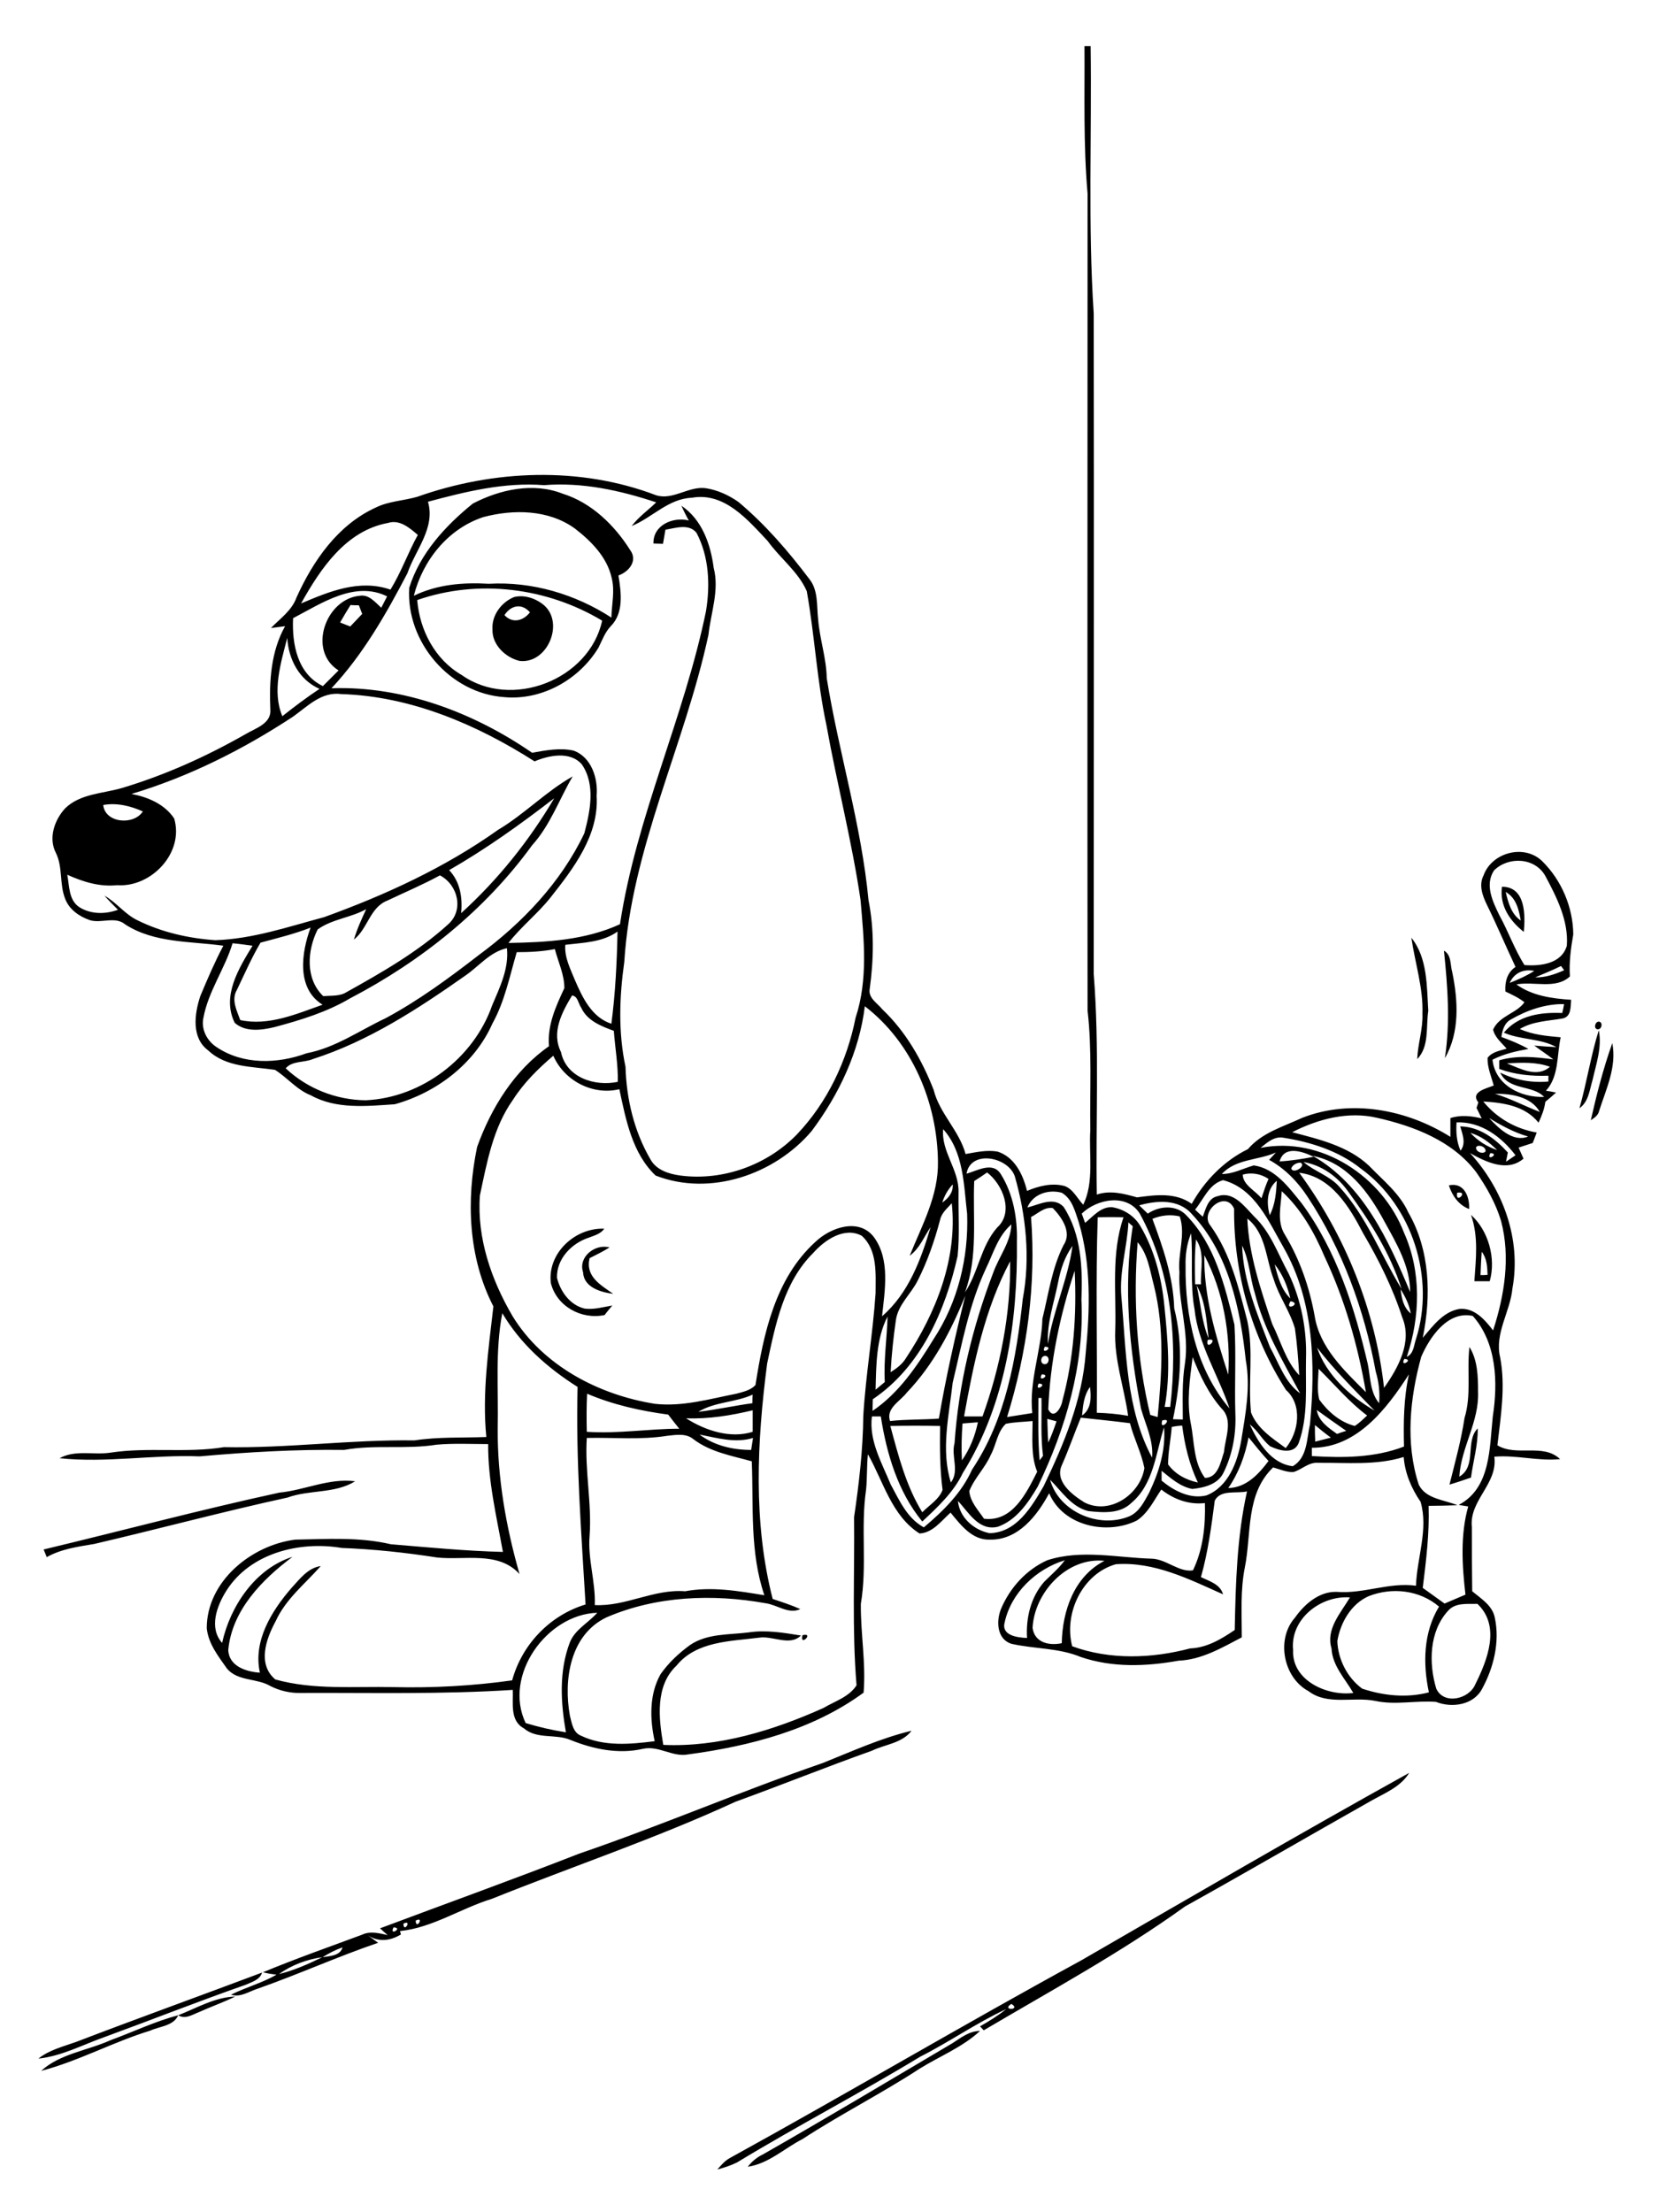 <?xml version="1.0" encoding="utf-8"?>
<!-- Generator: Adobe Illustrator 21.0.2, SVG Export Plug-In . SVG Version: 6.00 Build 0)  -->
<svg version="1.2" baseProfile="tiny" id="Layer_1" xmlns="http://www.w3.org/2000/svg" xmlns:xlink="http://www.w3.org/1999/xlink"
	 x="0px" y="0px" viewBox="0 0 540 720" overflow="scroll" xml:space="preserve">
<path d="M310,665c2.8-1.8,5.5-4,9-4c-5.7,5.3-13.1,8.2-19.7,12.3c-12.4,8.1-25.7,14.8-38.1,22.9c-5.9,3-11,8-17.8,9
	c1.3-1.7,3-3.1,4.9-4C269,689.4,289.5,677.1,310,665 M36,664c7.4-2.7,14.4-6.1,22-8.1c-1.5,3.5-6.1,3.6-9.1,5
	c-12.1,3.7-23.3,9.9-35.5,13.1C19.5,668.4,28.5,667.4,36,664 M58,655.9c6.1-2.4,12-5.9,18.6-6.1c-3.9,1.9-7.9,3.3-11.9,5.1
	C62.6,655.7,60.3,657.3,58,655.9 M24.7,664.6c20.1-7.7,40.4-15,60.6-22.6c-0.7,2.4-3.4,3.1-5.4,4c-15.4,5.4-30.6,11.4-45.9,17
	c-7.1,2.5-13.9,6.2-21.5,7C16,667.2,20.5,666.1,24.7,664.6 M329.2,652.2C325.7,654.4,332.6,654.3,329.2,652.2 M331.3,651.3
	C331.8,651.8,331.8,651.8,331.3,651.3 M333.3,650.3C333.8,650.8,333.8,650.8,333.3,650.3 M336.3,648.3
	C336.8,648.8,336.8,648.8,336.3,648.3 M338.3,647.3C338.8,647.8,338.8,647.8,338.3,647.3 M340.3,646.3
	C340.8,646.8,340.8,646.8,340.3,646.3 M343.3,644.3C343.8,644.8,343.8,644.8,343.3,644.3 M352,638c35.5-20.5,70.8-41.1,106.7-61
	c-2.8,4.6-8,6.6-12.4,9.1c-20.2,11.4-40.3,23.1-60.6,34.4c-20.8,15-43.5,27.3-65.5,40.3c-0.3-0.3-0.9-1-1.2-1.3
	c3-1.7,5.9-3.5,8.5-5.6c-9.7,4.5-18.5,10.7-28,15.5c-19.6,11.9-40,22.5-59.6,34.4c-2,1-4.2,1.7-6.4,2.3c1.2-1.4,2.4-2.8,4-3.7
	C275.8,681.3,313.5,659,352,638 M90.8,642.5c4.9-1.2,9.6-3.3,14.1-5.5C99.9,637.7,95,639.5,90.8,642.5 M105,637
	c2.4-0.4,5.7-0.4,6.5-3.2C109.2,634.6,107.1,635.7,105,637 M112.3,633.3C112.8,633.8,112.8,633.8,112.3,633.3 M128.1,627.3
	C126.5,630.3,131.4,627.4,128.1,627.3 M131.3,626.1C131.4,629.4,134.3,624.5,131.3,626.1 M135.3,625.1
	C135.4,628.4,138.3,623.5,135.3,625.1 M142.3,622.3C142.8,622.8,142.8,622.8,142.3,622.3 M147.3,621.3
	C147.8,621.8,147.8,621.8,147.3,621.3 M157.3,616.3C157.8,616.8,157.8,616.8,157.3,616.3 M267.8,573.8c9.5-3.8,18.9-8.1,28.9-10.5
	c-3.1,4.1-8.6,4.4-12.9,6.5c-14.9,5.3-29.5,11.2-44.4,16.6c-25.8,11.9-52.9,21-79.3,31.6c-10.1,3.1-19.3,9.4-29.9,10.5
	c0.1,0.3,0.2,0.8,0.3,1.1c-3.5,2.1-7.3,2.6-10.9,0.2c1.2,0.8,2.3,1.7,3.5,2.5c-13.2,4.5-26,10.3-39.1,14.9c-2.9,0.9-5.7,3-8.8,2
	c4.8-2.4,10.1-3.8,14.8-6.5c-1.5-0.2-3-0.4-4.4-0.8c10.6-4.4,21.4-8.2,32.2-12.2c2.7-1.3,5.6-0.5,8.4,0.1c-0.9-0.7-1.7-1.5-2.5-2.2
	c21.6-8.1,43.3-15.9,64.8-24.3C215.1,594.2,241.1,583,267.8,573.8 M261.2,532.2C265.2,531.2,260.2,536.2,261.2,532.2 M90.9,485.8
	c8.3-0.8,16.2-4.8,24.7-3.7c-6.6,4.1-14.9,2.7-22,5.3c-21.1,4.6-41.9,10.2-62.9,15.1c-5.3,0.9-10.7,1.6-15.5,4.3
	c-0.3-0.9-0.7-1.7-1-2.5C39.7,498.2,65.1,491.4,90.9,485.8 M478.3,463.3C478.8,463.8,478.8,463.8,478.3,463.3 M478.3,438.4
	c2.7,4.3,2.8,9.7,2.8,14.6c0.4,9.7-5.5,18-6.1,27.6c5.8-3.4,1.8-11.6,6-15.7c0.1,5.4-1.5,10.7-2.2,16c-2.3,0.8-4.7,1.6-7,2.3
	c1.8-7.2,3.8-14.4,4.9-21.7C479,454,477.4,446.1,478.3,438.4 M189.8,414.1c-1.7-5,3.9-9.4,8.6-8.1c-2.1,1.3-4.3,2.4-6.5,3.5
	c-1.4,6,3.6,8.7,7.7,11.6C195.6,420.6,190,419,189.8,414.1 M179.3,417.6c-1.2-9.7,7.9-18.1,17.4-17.7c-1.2,1.7-3.2,2.2-5,2.9
	c-5.6,1.8-10.6,6.9-10.4,13.1c1.1,4.5,4.3,8.9,9,10c3,0.4,6-0.5,9-1c-0.8,1-1.7,2-2.5,3.1C189.3,429.6,181.2,425.2,179.3,417.6
	 M482.3,407.4c-0.2,2.5-0.3,5.1-0.4,7.6c0.6,0,1.7,0,2.3-0.1C484.1,412.3,484,409.6,482.3,407.4 M482.3,406.3
	C482.8,406.8,482.8,406.8,482.3,406.3 M478.8,395.4c5.7,5.1,8.2,14.2,6.1,21.6c-1.7,0-3.3,0-5,0
	C480.4,409.7,481.3,402.5,478.8,395.4 M474.3,388.2C473.6,392.2,478.3,387.5,474.3,388.2 M471.6,385.8c4.9-1.1,6.8,3.6,6.6,7.7
	C474.8,392.2,472.7,389.2,471.6,385.8 M517.8,364.6c1.9-8.4,4.1-17,7-25.1c1.5,7.7-2,14.9-4.3,22.1C520.2,363,519,363.8,517.8,364.6
	 M524.3,338.3C524.8,338.8,524.8,338.8,524.3,338.3 M520.4,335.3c1.1,5.4-0.8,10.8-2,16.1c-1,3.3-1.3,7.2-4.3,9.3
	C516.5,352.3,517.8,343.6,520.4,335.3 M520.3,332.5c1.5,0,1.2,2.4-0.1,2.5C518.7,335.1,519,332.7,520.3,332.5 M470,309.4
	c2.5,1.4,2,4.6,2.7,7c1.9,9.2,2.5,19.6-2.4,28C472.1,332.7,471.2,321,470,309.4 M459.4,305.2c5.3,6.6,5,15.8,5.5,23.8
	c-0.8,5.2,0.4,11.6-3.6,15.7c0.2-5,1.9-9.8,1.7-14.8C463.3,321.6,460.6,313.5,459.4,305.2 M490.1,290.3c0.8,3.4,1.8,7.2,4.9,9.3
	C494.4,296.1,493.5,292.2,490.1,290.3 M488.9,288.6c7.7,0,7.6,9.2,7.1,14.7C491.5,299.8,488,294.7,488.9,288.6 M164.2,200.2
	c2.6,2.8,6.1,1.9,8.3-0.9C169.8,196.2,166.3,197,164.2,200.2 M167.4,194.3c3.4-0.8,7.1,0.5,9.7,2.7c6.7,5.9,1,19.2-8,18.1
	c-4.6-1.1-9-5.3-8.8-10.3C160,200.2,163.3,195.9,167.4,194.3 M135.8,195.3c0.8,9.8,5.8,19.4,14.5,24.4c16.1,11.4,41.5,1.6,45.7-17.7
	C178,191.2,155.6,188.4,135.8,195.3 M157.3,168.3c-11.5,3.8-19.7,14.1-22.6,25.6c7.6-3.7,16-4.4,24.4-3.9c14.1-0.8,28.2,3.4,39.9,11
	c0.1-4.3,1.2-8.6,0.1-12.9c-1.5-6.8-6.7-12-12-16.1C178.5,165.8,167.1,165.7,157.3,168.3 M153.9,163.9c8.8-4.6,19.7-7,29.3-3.2
	c9.3,2.9,16.8,10.2,21.9,18.3c2.6,3.5-0.4,7.1-3.8,8.3c0.9,5.5,1.8,12.2-2.5,16.5c-1.9,2-2.8,4.6-4,7c-6.3,10.4-18.4,17.2-30.6,16.1
	c-17.8-1.2-32.1-18-31-35.6C136.7,180.1,145,171.1,153.9,163.9 M171.1,560.8c4.3,1.3,8.6,2.3,13.1,3c-1.7-9.7-2.3-19.9,1.3-29.3
	c1.7-4.2,6-6.3,8.9-9.6C178,525.4,163.7,545.3,171.1,560.8 M471.3,524.3c-6.1,6.7-6.3,17-3.8,25.3c2.5,5.4,10.7,3.4,12.7-1.4
	c4-8,8.3-19,0.7-26.2C477.6,522.1,473.7,521.5,471.3,524.3 M420.9,537c-0.5,9.9,11,15.1,19.6,14c-2.7-4.7-6.8-8.8-7.1-14.5
	c-1.9-6.3,3-11.5,6-16.6C429.8,519.2,419.9,527,420.9,537 M445.5,519.5c-5.7,2.5-9.2,8.6-10.2,14.6c0.2,6,3.3,12,8.1,15.5
	c6.9,2.3,14.5,3.1,21.7,1.2c-2-9.4-1.8-19.5,3.3-27.9C462.1,517.5,453.1,516.5,445.5,519.5 M336.1,529.8c0.6,4.8,5.4,5.9,9.5,5
	c0.2-10.5,4-21.7,13.9-26.8C347.3,506.7,336.7,518.3,336.1,529.8 M327,528.1c-1.1,4.2,4.2,4.9,7.3,5c-0.4-6.5,1.2-13.3,5.6-18.3
	c2.3-2.3,4.8-4.4,6.7-7C337.2,510.7,329.1,518.4,327,528.1 M395.4,488.4c-1.1,8.4-2.2,16.8-4.5,24.9c2.7,1.3,6.3,2.3,7.2,5.6
	c-11-4.9-22.4-10.7-34.9-9.8c-10.9,3.1-17,16-14.2,26.7c12.3,4.5,25.9,4,38.4,0.7c5.4-0.2,10.1-3,14.5-6c0.3-15,0.7-30.3,4-45.1
	C402.5,486.2,397.3,484.7,395.4,488.4 M406.4,467.8c-1.1,5.9-3.2,11.6-6.6,16.5c5.8-0.1,9.9-4.5,13.1-8.8
	C410.6,473,408.5,470.4,406.4,467.8 M227.7,466.9c4.8,3.6,10.8,5,16.8,5c0.2-1.3,0.4-2.6,0.6-3.9C239.3,469.8,233.5,468,227.7,466.9
	 M191,468c-0.7,10.7,1.7,21.3,0.9,32c-0.6,7.5,2,14.9,1.7,22.4c10.1,0.5,19.2-5.3,29.4-4.5c8.6-1.6,17.3-0.1,25.8,1.3
	c-4.8-14.1-3.5-29-4.1-43.6c-6.5-1.8-13.5-3-19-7.2c-2.4-2-5.7-1.4-8.5-1.1C208.5,468.7,199.7,467.8,191,468 M368.2,489.2
	c-3.7,3.6-9.3,3.1-14,2.6c-5.5-1.4-8.6-6.4-12.4-10.2c2.9,10.5,16,16,25.8,11.9c3.2-1.4,4.8-4.7,6.4-7.6c3.2-6.6,5.5-14,4.9-21.4
	C376.2,473,375.5,483.1,368.2,489.2 M428,463.8c0,1.8,0,3.6,0.1,5.4c1.7-0.4,3.4-0.9,5.1-1.3C431.4,466.6,429.7,465.2,428,463.8
	 M381.4,464.4c-0.3,4.1-1.2,8.1-1.2,12.2c2.3,3.2,5.9,5.1,9.7,5.9c-2.8-5.9-4.3-12.2-5.1-18.5C383.7,464,382.6,464.2,381.4,464.4
	 M289.8,464.1c2.6,9.6,5.1,19.5,10.4,28.1c2.2-2.3,5.5-4.2,6.6-7.3c-0.9-6.9-0.9-13.9-0.8-20.8C300.6,464,295.2,464,289.8,464.1
	 M313.3,463.3c-0.3,4-0.4,8-0.2,12c2.6-3.7,4.3-8,5.2-12.4C316.6,463,314.9,463.2,313.3,463.3 M378.3,462.3
	C377.2,466.3,382.3,461.2,378.3,462.3 M340.9,461.8c0.1,2.6,0.1,5.1,0.3,7.7c1.1-2.3,1.9-4.6,2.7-6.9
	C343.2,462.4,341.7,462,340.9,461.8 M327.4,463.4c-2.8,2.6-3.1,6.8-4.9,10.1c-1.8,4.2-5.3,7.5-7,11.8c0.3,3.5,2.9,6.2,4.8,9
	c9.3,1.1,13.8-8.4,17.3-15.3c-2.1-5.2-1.5-11-1.5-16.5C333.2,462.8,330.2,462.8,327.4,463.4 M351.8,461.4
	c-2.1,5.1-3.9,10.3-6.1,15.3c-2.6,5.4,3.3,9.8,7.3,12.3c8.3,4.2,18.2-2.7,19.5-11.2c-1-5-3.4-9.6-4.7-14.6
	C362.5,462.5,357.1,462,351.8,461.4 M428.6,458.9c0.6,3.7,3.8,5.8,6.6,7.8c1-0.4,2-0.7,3-1C435,463.5,431.8,461.2,428.6,458.9
	 M379.3,459.3C379.8,459.8,379.8,459.8,379.3,459.3 M223.3,461.6c6.3,4,14.4,6.7,21.7,4.4c0-2.3,0-4.7,0-7
	C237.9,460.7,230.6,461.9,223.3,461.6 M226.3,459.3C226.8,459.8,226.8,459.8,226.3,459.3 M338,455c0,6.8-0.2,13.5,0.4,20.3
	c0.3-0.4,0.8-1.1,1.1-1.5c-0.8-6.2-0.4-12.5-0.5-18.8L338,455 M227.3,459.5c5.9-0.7,11.7-2,17.6-2.8c0-0.7,0-2.1,0.1-2.8
	C239.3,456.5,232.7,456.2,227.3,459.5 M191.1,453.6c-0.2,4.1-0.2,8.3-0.1,12.4c10.1,0.7,20.1-1,30.1-1c-1.2-1.5-2.4-3-3.6-4.6
	C208.5,459.2,199.5,457.2,191.1,453.6 M338.3,453.3C338.8,453.8,338.8,453.8,338.3,453.3 M352.2,460.7c3.1-2.1,3-6,2.6-9.3
	C352.8,454.1,352.5,457.5,352.2,460.7 M399.3,451.3C399.8,451.8,399.8,451.8,399.3,451.3 M354.3,450.3
	C354.8,450.8,354.8,450.8,354.3,450.3 M338.1,450.3C336.5,453.3,341.4,450.4,338.1,450.3 M427,471.2c0,0.7,0,2,0,2.7
	c10.1,0.6,20.4,0.6,30-3.1c-0.2-7.9-0.1-15.8,1.6-23.5C451.4,458.5,441.6,471.3,427,471.2 M339.1,447.3
	C337.5,450.3,342.4,447.4,339.1,447.3 M459.3,446.3C459.8,446.8,459.8,446.8,459.3,446.3 M429.2,445.5c-0.1,3.3-0.6,6.8,0.2,10
	c2.8,3.9,6.8,7.4,11.6,8.6c1.5-1,2.7-2.2,4-3.4C439.1,456.3,434.4,450.6,429.2,445.5 M339.3,445.3
	C339.8,445.8,339.8,445.8,339.3,445.3 M457.1,442.3C455.5,445.3,460.4,442.4,457.1,442.3 M395.3,442.3
	C395.8,442.8,395.8,442.8,395.3,442.3 M388.2,441.7c-0.9,7.1-2,14.4-0.6,21.6c1.2,5.9,0.8,12.6,4.6,17.7c4.3,0,5.1-5.2,6.2-8.4
	c0.4-4.7,3.1-10.4-0.8-14.2C393.3,453.5,390.6,447.7,388.2,441.7 M340.2,441.3c-1.6,0-1.8,2.7-0.1,2.7
	C341.6,444,341.8,441.3,340.2,441.3 M395.3,440.3C395.8,440.8,395.8,440.8,395.3,440.3 M428.7,438.6c3,8.9,10.8,15.9,18.7,20.5
	C441,452.5,434.4,446,428.7,438.6 M340.1,438.3C338.5,441.3,343.4,438.4,340.1,438.3 M393.1,436.1
	C392.2,440.1,397.1,435.2,393.1,436.1 M285,452.3c1-0.8,2-1.7,3-2.5c-0.4-7.1,0.7-14.2,0.9-21.3C285.2,435.6,285.2,444.3,285,452.3
	 M462.6,441.6c-3.7,13.5-5.2,28.1-0.8,41.6c2.3,4.7,8.3,4.9,12.6,6.7c-3.1,0.1-6.3,0.2-9.4,0.2c0.3,8.9-0.8,17.8-1.9,26.7
	c2.4,1.7,4.7,3.4,7.1,5.1c2.3-1,4.5-1.9,6.8-2.9c-1.1-9.5-1.7-19.5,0.9-28.7c-0.8-0.1-2.3-0.4-3.1-0.5c10.5-5.5,10-18.6,11.1-28.8
	c1.7-11,1.3-23.9-6.5-32.7C471.3,426.5,465.4,435.1,462.6,441.6 M163.5,427.4c-2.4,12.4-1.2,25-1.5,37.6c-0.1,16,2.7,31.9,7.1,47.3
	c-6.9-7.6-17.9-4.4-26.9-5.4c-10.3-1.6-20.6-2.7-31-3.1c-13.6-2.3-29.7,1.6-37.5,13.9c-3.1,4.9-5.8,12.1-1.4,17
	c2.6-11.9,10.8-24.2,22.9-28c-9.9,7.4-19.7,17.4-20.9,30.3c0.2,5.3,5.8,7.1,10.3,7.4c-2.3-10.3,3.8-20.1,10.3-27.6
	c2.7-2.9,5.3-6.5,9.5-7.1c-5.1,5.8-11.4,10.7-14.7,18c-3.1,5.7-6,13.9-0.1,18.9c12.5,3.5,25.7,2.2,38.5,2.5
	c12.9,0.3,25.8-0.4,38.6-2.2c3.2-11.7,12.3-21.2,23.9-24.7c-1.4-23.6-3.2-47.1-2.6-70.8C178.2,445.2,169.4,437.4,163.5,427.4
	 M420.1,423.5C417.8,427,424,424.3,420.1,423.5 M295.2,453.2c-2.2,2.9-6.9,5.1-5.5,9.3c5.3-0.6,10.6-0.4,15.9-0.8
	c2.3-13.5,5.3-26.8,8.6-40C309.6,433.1,303.8,444.2,295.2,453.2 M455.9,419.6c0.3,2.9,0.9,5.9,3.3,7.9
	C458.7,424.6,457.4,422,455.9,419.6 M389.5,418.3c1.3,5.8,1.6,11.8,3.9,17.3C392.7,429.8,392.4,423.6,389.5,418.3 M341.2,458.7
	c1.8,3.6,4.3-0.6,4.6-2.8c3.7-13.7,4.7-28.1,4-42.3C345,428.1,341.8,443.3,341.2,458.7 M414.9,411.5c1,3.9,2.1,8.2,5.1,11.1
	C419.1,418.7,417.5,414.7,414.9,411.5 M313.8,461c2,0,4,0,6,0c5.8-16.1,9.2-33.4,9-50.5C320.5,426.1,316.9,443.7,313.8,461
	 M392,408.5c-0.2,13.4,3.7,26.3,7.8,38.9C400.6,434.2,398.2,420.4,392,408.5 M404.3,405.4c0.4,11.6,5,22.5,9.1,33.1
	c2.9,5.2,4.8,11.4,9.8,15c-5.7-10.6-11.9-21-14.8-32.8C406.8,415.7,406.7,410.2,404.3,405.4 M344.4,417.4c-1.3,6.6-3.7,13.2-3.3,20
	c1.7-10.9,6.5-21,8-31.9C346.5,409.1,345.2,413.2,344.4,417.4 M370.3,404.3c-1.5,18.8-0.3,37.8,4.1,56.2c0.6,0.2,1.8,0.5,2.4,0.7
	c1.4-14.2,2.3-28.8-1.2-42.8C374.3,413.6,373.7,408.3,370.3,404.3 M404.3,404.3C404.8,404.8,404.8,404.8,404.3,404.3 M389.3,403.4
	c-0.5,4.8-0.4,9.7-0.3,14.6c0.5,0,1.5,0,1.9,0C390.7,413.2,392.3,407.7,389.3,403.4 M385.9,412c-0.2,16.3,3.5,33.7,14.3,46.4
	c-3.6-10.8-10.2-20.8-11.4-32.4c-1.5-8.1-0.4-16.4-1.1-24.6C386.3,404.8,385.8,408.4,385.9,412 M454.3,401.3
	C454.8,401.8,454.8,401.8,454.3,401.3 M403.3,401.3C403.8,401.8,403.8,401.8,403.3,401.3 M264.7,407.8c-9.6,9.5-12.3,23.3-15,36
	c-3.3,25.4-4.6,51.6,1.8,76.6c3,1,6.1,2,9,3.3c-3.8,1.8-7.5-1.4-11.3-1.9c-17.2-3.1-35.6-2.4-51.8,4.6c-11.9,5.7-14,20.4-11.9,32
	c0.6,2.3,1,5.5,3.6,6.5c7.5,3.6,16,2.8,24,1.8c-1.6-7.2-1.8-15.2,1.9-21.8c2.6-3.7,5.9-6.8,9.6-9.5c5.6-3.8,12.6-3.3,19-4.1
	c5.7-0.9,11.5,0.1,17.1,1c-3.6,3.6-9.2,0-13.6,0.7c-9.3,1.2-20.4,1.1-26.9,9.1c-7,6.6-5.8,17.2-4.3,25.8c18,0.8,35.8-4.7,52.1-12
	c3.7-2.2,8.4-3.6,10.8-7.4c-1.5-18.1-0.6-36.4-0.8-54.7c1.6-10.9,2.9-22,3-33c0.8-13.4,3.1-26.6,4-39.9c0-6.3,0.7-14-4.5-18.7
	C274.9,399.2,268.5,403.5,264.7,407.8 M403.3,399.3C403.8,399.8,403.8,399.8,403.3,399.3 M320.9,412.9c-5.5,11.8-7.8,24.6-10.8,37.1
	c-1.2,10.7-3.9,21.9-0.6,32.5c2.9-3.8,0-8.5,1.2-12.8c1.3-19,5.8-37.7,12.6-55.5c1.9-5.3,5.7-9.9,5.9-15.7
	C324.8,402.3,323.3,408,320.9,412.9 M453.3,398.3C453.8,398.8,453.8,398.8,453.3,398.3 M367.3,397.8c-0.4,8.1-3,16-2.3,24.2
	c1.6,17.6,1.4,36.4,10,52.4c0.5-5.6-2.1-10.6-3.6-15.9c-3.8-19.5-5.8-39.6-2.7-59.4C368.4,398.8,367.6,398.2,367.3,397.8
	 M302.3,398.3C302.8,398.8,302.8,398.8,302.3,398.3 M406,396.6c0.5,11.8,4.4,23.2,8.1,34.3c2.8,5.6,4.4,12.1,8.8,16.7
	c-0.3-5.1-0.7-10.2-1.4-15.2c-1.6-5.6-5.2-10.4-6.9-16C412,409.7,412.1,401.4,406,396.6 M403.3,397.3
	C403.8,397.8,403.8,397.8,403.3,397.3 M452.3,396.3C452.8,396.8,452.8,396.8,452.3,396.3 M357.3,396.2c-0.7,21.2-0.1,42.4-0.3,63.6
	c3.4,0.1,6.8,0.4,10.2,1c-1.3-9.3-4.6-18.3-4.2-27.8c0.4-12.3-1.4-25,2.7-36.8C362.9,396.1,360.1,396.1,357.3,396.2 M403.3,395.3
	C403.8,395.8,403.8,395.8,403.3,395.3 M375.1,396.7c3.5,9.4,6.8,19,7.1,29.1c3,11.8,2.1,24.2-0.4,36.1c0.8,0,2.4,0.1,3.2,0.1
	c0-6.1-0.3-12.2,0.7-18.3c1.5-10-2.3-19.7-1.8-29.7c-0.6-6,2.1-12.1,0.1-18.1C381,395.2,378,395.5,375.1,396.7 M335.6,396.1
	c1.7,22-1.3,44.1-7.8,65.1c2.7-0.4,5.5-0.9,8.2-1.3c-1.1-10.5,3-20.4,3.3-30.7c2-8.1,3.1-16.5,6.9-24c2.8-4.1-0.6-9-3.5-12
	C340,392.7,337.8,395,335.6,396.1 M306,397c-1.8,6.8-4.1,13.5-7.3,19.8c-2.2,4.4-6.4,7.8-7.1,12.9c-0.8,5.6-1.4,11.2-1.7,16.9
	c1.9-1.2,3.8-2.6,5-4.6c9.8-14.8,16.8-32.4,14.9-50.4C308.4,393.2,306.5,394.7,306,397 M394,398.9c6.6,9.2,9.2,20.3,12,31
	c2.1,9.8,0.2,19.9,1.2,29.8c2,5.2,6.9,8.4,11.3,11.6c4.3-5.2,5.5-14.1,0.1-18.9c-11.2-17.4-17.1-38.3-16.9-59
	C398.9,387.1,390.3,394.4,394,398.9 M370.8,392.3c0.9,0.9,1.9,1.8,2.8,2.7c3.8-2.6,9.4-3,12.7,0.7c9.2,9.5,12.4,22.9,15.5,35.4
	c0.6,9.6,0,19.3,0.3,28.9c0.3,6.6-0.9,13.3-3.8,19.2c-1.8,3.9-6.3,5-10.2,5.4c-3.9-0.7-7-3.5-10-5.9c0,0.8,0,2.4,0,3.2
	c4,3.3,9.3,6.1,14.6,4.8c7.1-2.8,10.1-10.8,11.3-17.8c1.4-8.6,3.1-17.4,1.5-26.2c-1.8-16.8-5.6-34.8-17.5-47.5
	C383.6,390.1,376.5,390.7,370.8,392.3 M352.1,395c0.4,1,0.7,2,1.1,3c2.6-2.1,5.1-5.3,8.8-5.1c3.7,0.6,7.2,2.8,9.1,6
	c4.7,7.9,7,17,7.9,26.1c1.1,10.9,2.1,22,0.1,32.9c0.5,0,1.4,0,1.8,0c2.5-21.3,0.5-43.9-9.9-62.9C366.8,388.3,357,390.2,352.1,395
	 M417.2,387.7c-0.2,4.6-1.7,9.8,1,14.1c4.9,8.1,8,17.1,9.7,26.4c1.6,10.4,9.7,17.9,16.7,24.9c-2.6-15.2-6.9-30.2-13.5-44.2
	C427.8,401.1,423.5,393.5,417.2,387.7 M334.4,393c3.8-0.9,8.5-3.7,11.8-0.2c5.8,8.9,6.2,19.9,5.8,30.2c1,21.1-5.1,42-14.2,60.8
	c-3.1,5.3-7,11-13,13.1c-6.2,1.5-9.5-4.7-13-8.4c0.5,5.4,5.2,9.5,10.3,10.5c8.8-0.2,13.7-8.6,17.6-15.3
	c6.6-13.7,12.6-28.1,13.7-43.4c1.4-14.2,1.8-28.8-2.3-42.6c-1.2-3.5-2.1-7.5-5.5-9.5C341.3,387,336.2,388.6,334.4,393 M306.7,391.4
	c2-1.4,3.6-3.3,3.4-5.9C308.5,387.2,307.4,389.2,306.7,391.4 M413.3,395.5c1.8-3.5,2.1-7.4,2.3-11.2
	C412.3,387,412.2,391.6,413.3,395.5 M389,393.7c0.8,0.8,1.6,1.5,2.5,2.3c1-2.6,1.7-6.1,4.9-6.7c5.1-1.7,8.7,3.4,11.8,6.6
	c5.4,5.1,7.8,12.3,11.3,18.7c4,8.5,5.9,18.1,5.6,27.5c-0.2,9.2,0.8,18.8-2.4,27.6c-1.6,3.8-6.4,2.4-9.3,1c-2.5-2-4-5.1-6.6-7.1
	c2.7,5.9,7,12.8,14,13.6c4.8-2.8,4.5-8.9,5.6-13.7c1.8-19.4,1.3-40-8.5-57.3c-4.9-8.5-9.4-19.4-19.8-22.1
	C393.5,385.4,391.8,390.3,389,393.7 M422.9,381.7c15,20.4,24.8,44.8,27.6,70c4.6-6.5,9.3-15,5.9-23c-3.1-9.6-7.6-18.6-12.7-27.3
	C439.3,392.9,433.3,382.9,422.9,381.7 M404.5,382.3c0.1,3.4,4.1,5.2,6.1,7.7c0.7-2.1,1.4-4.3,2.3-6.3
	C410.4,382,407.3,381.5,404.5,382.3 M317.1,384.4c-0.5,12.1,1.3,24.6-3,36.2c4.4-6.5,5.1-15,10.5-21.1c5.5-5,1.8-14-3.3-17.9
	C319.9,382.6,318.5,383.5,317.1,384.4 M308.3,382.3C308.8,382.8,308.8,382.8,308.3,382.3 M424.3,378.2c3.6,3.1,8.4,4.4,11.6,8
	c8.9,9.7,13.6,22.3,20.3,33.3c-3.7-11.7-10.4-22.2-17.6-32C435.2,382.8,430.1,379.2,424.3,378.2 M423.3,378.4c-1.2,0-2.6,0.7-3,1.9
	C420.9,382.3,425.4,379.4,423.3,378.4 M314.6,382c3.6-1,8.6-4.1,11.2,0.2c4,6.4,5.4,14.3,5.2,21.8c0.3,25.9-3.6,53-17.6,75.4
	c-3,6.3-8.2,11.1-13.2,15.8c-7.9-9.6-11.6-22-13.5-34.2c-0.7,0-2.1,0-2.9,0c-1,7.9,3.2,15,6.1,22.1c2.8,5.1,5.3,11,10.8,14
	c6.3-5.3,12.3-11.2,15.7-18.8c11-16.4,14.4-36.3,16.5-55.5c2.5-13.3,1.1-27.1-2.6-40C328,376.4,315.9,374.2,314.6,382 M427.3,376.2
	c16.5,9.4,24.7,27.6,31.7,44.3c0-8.4-4.5-15.9-8.4-23C445.5,388,438.5,378.4,427.3,376.2 M485.1,375.3
	C483.5,378.3,488.4,375.4,485.1,375.3 M397.7,382.1c3.7,0,6.9-1.8,10.4-2.8c7,1,11.4,7.2,15.5,12.2c11.4,15.4,17.3,34,21.6,52.4
	c0.9,4.3,0.7,9.2,3.7,12.8c0.3-3.5-0.1-6.9-1.1-10.3c-3.7-20.1-10.9-39.8-22.2-56.9c-3.2-4.9-7.4-9.2-12.5-12
	c0.7-0.8,1.5-1.6,2.2-2.4C409.5,377.7,402.3,377.1,397.7,382.1 M416.5,378c3.7-0.2,7.4-0.8,11.1-1.5
	C423.9,374.7,418,372.7,416.5,378 M480.5,373.3c-0.4,1.4,2,2.5,3,1.5C483.9,373.4,481.4,372.3,480.5,373.3 M410.3,373.6
	c19.7-3.9,39.7,9.3,46.7,27.6c5.7,12.7,5.3,27.4,0.9,40.4c2.3-1,2.3-3.8,3-5.8c6.3-19.7-1.1-43.3-18-55.5c-7.1-5.7-16.2-8.6-25.1-10
	C414.8,369.7,412.4,371.9,410.3,373.6 M478.6,368.7c2.4,2.6,5.4,4.5,8.7,5.6C484.8,371.8,482,369.7,478.6,368.7 M307,367.5
	c-0.7,7.3,5.2,13.2,5,20.5c-0.1,6.9,0.4,13.9-0.3,20.8c-4,17.8-12,36.1-27.6,46.6c0,1.3-0.1,2.5-0.1,3.8
	c8.6-5.8,14.5-14.6,19.9-23.4c7.9-12,11.4-26.5,10.9-40.7C313.7,385.7,313.7,375,307,367.5 M474.1,365.3c-0.2,3.1,0,6.3,1.3,9.2
	c1.9-2.4,0.6-5.4-0.1-7.9c6.3,0.1,11.4,4,15.5,8.5c-0.2,1-0.4,2-0.6,3c1-0.7,2.1-1.4,3.1-2.1C488.7,370,482.1,365,474.1,365.3
	 M484.7,363.9c3.1,3.3,7.8,8,12.7,6C492.8,368.6,488.7,366.3,484.7,363.9 M420.6,368.5c8.8,2.3,18.2,4.5,25,10.9
	c4.6,4.8,10,9,12.8,15.2c7.1,12.3,7.5,27.2,4.7,40.8c3.3-3.8,6.6-8.5,12-9.4c4.8-0.4,8.2,3.5,10.9,7c3.7-11.4,5.7-23.8,2.6-35.6
	c-1.7-5.7-4.7-11-8.1-15.9c-7.7-10.2-20.3-15-32.3-17.7C438.8,361.6,429,364.2,420.6,368.5 M486.6,356c5,1.5,9.7,4,14.6,5.9
	C498.4,356.9,491.8,355.9,486.6,356 M485.3,356.3C485.8,356.8,485.8,356.8,485.3,356.3 M490.5,346.1c4.4,1.7,9.8,4.8,14,1.1
	C500.1,345.6,495.3,345.8,490.5,346.1 M281.5,327.5c-1.8,14.8-8.4,28.7-17.3,40.6c-12,14.2-33.1,21.4-50.8,14.5
	c-7.6-7.2-9.7-18.2-11.8-28.1c-8.7,2.1-18-2.8-21.5-10.9c-4.9,4.2-9.6,8.8-13.1,14.3c-6.5,9.1-8.5,20.4-10.8,31.2
	c-1,13.8,3.7,27.4,10.6,39.2c9.9,16.2,28.1,25.7,46.4,28.6c9,1,17.8-1.6,26.5-3.3c2.2-0.6,4.6-1.1,6.2-2.8
	c2.6-16.6,6.4-34.7,19.5-46.6c4.9-4.7,14.2-8,19.1-1.5c5.3,7.3,3.5,17.3,2.6,25.7c8.6-7.4,12.7-18.5,15.8-29c-2.2,3.2-3.6,7-6.8,9.3
	c4-9.9,9.4-19.6,9.2-30.6C305.1,358.9,296.9,339.3,281.5,327.5 M491.8,331.8c-2.1,1.1-2.8,3.5-3.1,5.7c3,1.1,6,2.3,8.8,3.9
	c-4,0.7-8,1.6-11.7,3.5c0.9,8.3,9.3,12.4,16.8,12.1c-3.8-4-11.5-2-14.3-7.9c4.9,2.4,10.2,3.4,15.7,2.9c0-0.5,0-1.4,0-1.9
	c-5.4,0.2-10.8-0.3-16-2.2c0-0.7,0-2.1,0-2.8c5.8-1.7,11.8-1.1,17.6-0.3c-2-1.6-4.2-3-6.2-4.5c2.4,0.2,4.8,0.4,7.2,0.5
	c-5.2-2.9-11.6-2.3-17.1-4.7c4.7-5.7,12.1-6.7,19-6.4c0.2-0.7,0.5-2.2,0.6-2.9C503,326.7,497,328.8,491.8,331.8 M500.3,326.3
	C500.8,326.8,500.8,326.8,500.3,326.3 M498.3,324.3C498.8,324.8,498.8,324.8,498.3,324.3 M186.2,324c-3.3,5.5-6.8,12-3.6,18.4
	c1.7,8.3,11,11.3,18.5,9.7c0.1-5.6-0.9-11.1-1.3-16.6c-4.1-1.5-8.7-3.3-10.6-7.5C188.2,326.6,188.1,324.2,186.2,324 M491.4,319.9
	c2.8-1.1,5.5-2.3,8-3.9C495.9,315.3,492.9,316.6,491.4,319.9 M499.7,318.1c3.3,0.1,6.4-1,9.4-2.3c-0.2-0.4-0.7-1-1-1.4
	C505.3,315.8,502.5,316.9,499.7,318.1 M151.5,317.5c-15.5,10.9-31.6,21.4-49.7,27.2c-2.8,1.2-6.7,0.5-8.8,3c7,6.6,16.4,10.3,26,10.4
	c18.2-0.8,35.2-13.7,41.2-30.9c2.5-5.9,5.5-12,4.8-18.6C159.5,309.8,156,314.4,151.5,317.5 M184,307.5c-0.3,4.1,1.6,7.7,3.1,11.4
	c2.5,5.8,5.5,12.2,11.9,14.3c1.3-9.9,1.8-20,2-30C196.1,306.7,189.9,306.8,184,307.5 M84.8,306.8c-2.9,4.9-5.2,10.2-7.7,15.4
	c-1.9,3.2,0,6.7,1.1,9.8c9.2,2,18.3-2,26.8-5c-8.6-5.3-6.9-17-3.9-25.1C95.8,304,90.3,305.3,84.8,306.8 M126.1,293.1
	c-5.7,2.2-6.4,9.2-10.9,12.7c1-3.4,2.5-6.7,4-9.9c-5,2.8-11.1,3.2-15.8,6.6c-3.4,6.8-4.1,16,1.8,21.7c2.6-0.2,5.4,0.1,7.6-1.3
	c11.5-6.4,23.2-13.1,33-22c5.3-4.6,3.3-12.9-2.6-16C137.7,287.9,131.8,290.4,126.1,293.1 M486.3,283.3c-3.1,4.7-0.4,10.2,1.8,14.7
	c2.9,5.3,4.9,11,8.1,16.1c5.2,0.4,12.1-0.4,13.8-6.3c0.6-8.1-3.3-15.8-7-22.7C499.6,279,490.9,278.7,486.3,283.3 M33.6,262
	c0.6,5.9,9.9,6.7,12.9,2.1C42.5,262.3,38,261.2,33.6,262 M146.2,283.2c3.6,3.8,4.4,9,3.9,14c11.9-10.8,22.1-23.5,30.3-37.4
	C169.4,268.3,158.2,276.3,146.2,283.2 M95.3,233.3C79,244,61.5,252.8,42.8,258.4c5.3,1,10.8,3.3,13.9,8c3.3,11.2-7.5,22.5-18.6,21.7
	c-5.7,0.6-11.1-1.1-16.2-3.4c0.7,3.6,0.4,8.3,4,10.6c3.7,2.3,8.4,2.3,12.5,0.8c-1.5-1.5-3-3-4.4-4.6c3.9,2.2,6.6,6,10.7,8
	c7.9,3.9,16.6,5.9,25.4,6.5c12.2-0.4,23.8-4.4,35.4-7.5c19.9-7.2,39.3-16.1,56.6-28.4c8.6-5.1,15.6-12.5,24.3-17.4
	c-4.4,7.5-7.3,15.9-13.2,22.4c-15.3,21.1-36.2,37.8-59.2,49.8c-7.6,4.5-16.1,7.1-24.7,9.4c-4.2,1-9.4,1.7-12.9-1.4
	c-4.3-8.7,1.3-17.7,5.8-25.1c-2.2-0.3-4.3-0.6-6.5-0.8c-2.5,8.3-7.9,15.6-9.5,24.3c-0.8,3.7,1.2,7.5,4.3,9.5
	c8.6,5.8,19.8,5.5,29.3,2c9.4-1.8,17.2-7.4,25.7-11.4c10.8-5.8,20.7-13.1,30.4-20.6c14.1-10.4,26.7-23.6,34.3-39.6
	c1.9-7.2,3.7-15.8-0.8-22.4c-3.8-4.4-10.7-3-15.4-1c-18.8-12-40.3-21.2-62.9-21.9C104.6,225,100,230,95.3,233.3 M91.9,233.1
	c3.9-3.1,7.9-6.1,12.1-8.9c-6.6-2.9-10.1-9.6-10.5-16.6C91.4,215.8,88.5,225,91.9,233.1 M114.1,196.9c-1.2,1.9-2.3,3.8-3.4,5.7
	c1.1,0.4,2.2,0.9,3.3,1.3c1.3-1.4,2.6-2.7,3.9-4.1c-0.4-0.9-0.7-1.9-1.1-2.8C116.1,197,114.8,197,114.1,196.9 M95.4,201.2
	c-0.4,8.4,1.4,18.1,9.7,22.1c1.7-1.7,3.4-3.4,5.1-5.1c-10.2-6.4-4.2-23.3,6.9-24.3c3-0.5,5,2.1,7,3.9c0.6-1.2,1.3-2.5,1.9-3.7
	C115.5,188.9,104.6,196.4,95.4,201.2 M98,196.4c9.2-3.9,19-8,29.1-4.5c3.5-5.7,5.7-12,8.9-17.8c-2.7-2.3-5.9-5.1-9.7-3.9
	C112.6,172.7,104.3,185.1,98,196.4 M139.3,163.3c2.5,8.5-4.1,15.7-6.7,23.3c-6.9,13.2-14.4,26.4-24.7,37.4
	c23.3-0.8,46.3,7.9,65.3,21c4.4-0.8,9.1-1.7,13.5-0.7c5.8,2.1,8,9,7.5,14.7c0.8,12.8-7.5,23.6-15,33.1c-4.2,5.3-9.6,9.5-13.7,14.8
	c12.3-0.2,25-0.9,36.3-6.1c5.3-35,20.9-67.3,28-101.9c1.4-8.5,1-17.8-3.1-25.5c-2.5-3.1-6.9-1.5-10.1-1c-0.3,1.5-0.5,3.1-0.8,4.6
	c-0.8,0-2.3-0.1-3.1-0.1c-0.2-6,6.4-8.8,11.5-7.5c-0.9-1.6-1.7-3.2-2.4-4.8c6.7,4.5,9.5,12.5,10.5,20.2c1.9,7.3-0.9,14.5-1.7,21.8
	c-7.7,35.9-25.1,69.5-27.4,106.5c-1.6,11.3-2,22.9,0.4,34.1c0.3,10.5,2.8,21,8.1,30.1c1.9,3.5,6,4.8,9.8,5.3
	c13.8,1.8,28.2-3.4,37.9-13.4c9.9-10.4,16.3-23.9,19.1-38c4.1-12.4,2.7-25.6,1.6-38.3c-2.8-19.1-7.7-37.9-11.1-56.9
	c-3.1-14.4-3.8-29.1-6.4-43.6c-2.8-6.4-8.7-10.7-12.7-16.3c-6.5-6.9-14.1-16-24.7-14.1c-7.7,0.3-12.9,6.5-19.6,9.2
	c2.3-3,5.3-5.1,8-7.7c-11.8-3.9-24-6.6-36.5-5.6C164.1,156.9,151.6,160,139.3,163.3 M353,15c0.5,0,1.5,0,2,0c0.4,29-0.9,58.1,1,87
	c0.1,71.7,0,143.4,0,215c1.9,23.9,0.6,47.9,1,71.8c4.4-1.5,8.8-0.3,13.1,0.9c6-0.8,12.5-1.7,17.8,2.1c4.2-7.5,10.5-14,18.3-17.8
	c4.6-5.4,11.5-7.3,17.7-10.2c15.9-6.2,34-2.7,48.2,6.2c0-2,0-4.1,0-6.1c3.3-1.1,6.8-0.7,10.2,0.1c-0.6-1.1-1.1-2.3-1.7-3.4
	c0.2-0.6,0.4-1.2,0.6-1.8c-2.7-3.4,2.5-4.5,5-5.5c-0.8-3-2.1-5.9-2-9c1.5-2,4-2.3,6.2-3c-1.6-1.9-3.8-3.6-4.4-6.2
	c2-4.5,7.7-5.3,10.2-8.9c-1.9-1.5-4.1-2.5-6.2-3.5c-0.2-3.2,0.6-6.2,3.3-8c-3.2-6.8-6.1-13.7-9.4-20.4c-1.4-2.9-2.6-6.3-1-9.4
	c2.7-7.5,13.3-10.3,19.1-4.6c6.3,6.2,10,15,10.1,23.8c-0.8,4.5-1.4,9.1-1.1,13.7c-4.6,4.3-11.7,1.5-17.4,2.6
	c5.1,3.7,11.6,4.6,17.8,5c-0.2,2.3,0.1,5.6-2.9,6.1c-4.7,0.8-9.6,0.9-13.8,3.4c4.2,1.9,8.8,2.3,13.3,2.7c-1.3,5.9-0.5,12.7-4.8,17.4
	c0.8,0.1,2.5,0.4,3.3,0.6c-1.1,1-2.3,2-3.5,3c-0.3,2.4-1.2,4.6-2.2,6.8c-4.4-5.5-11.4-6.5-18-6.9c4.4,5.4,10.5,8.9,17.4,10.1
	c-0.4,1.1-0.9,2.3-1.3,3.4c-1.5,0.5-3,1-4.6,1.5c0.5,1.2,1.1,2.4,1.6,3.6c-5.3,4.5-12.2,1.1-17.4-1.8c10.8,11.8,16.7,28.1,13.8,44
	c-0.7,7.6-5.9,14.7-4,22.5c1.8,9.5,0.2,19.1-0.9,28.6c6.3,3.8,14.9-0.8,20.4,4.5c-7.2,0.7-14.2-1.4-21.4-0.8
	c1.2,8.9-8.3,14.2-7.3,23c0,6.9,0,13.9,0.1,20.8c3,2.5,6.7,4.7,7.4,8.8c1.6,7.7-0.4,16-4.1,22.8c-2.7,5.4-9.8,6.5-15.1,4.4
	c-6.5-0.5-13.2,1.1-19.7-0.3c-7.2-1.5-15.5,1.6-21.8-3.2c-8.2-4.4-10.6-16.9-4.4-23.9c3.1-4.4,7.9-8.6,13.6-8.4
	c8.8,0.7,17-3.2,25.8-2c0.3-9.1,4.1-18.3,1.5-27.3c-3-4.4-5.1-9.3-5.5-14.6c-9,2.8-18.5,1.8-27.8,1.9c-3.1-0.3-5.3,2.2-8.1,3
	c-2.3,0.1-4.4-0.9-6.6-1.5c-9,8.6-7,21.5-9.2,32.5c-1.5,7.5-1,15.2-1,22.8c-6.5,3.4-13.1,7.3-20.6,7.6c-10.6,1.9-21.5,2.3-31.8-1.2
	c-7.2-3-15.1-2.6-22.6-4.3c-4.7-1.5-5-7.3-3.4-11.3c2.9-6.9,8.2-12.8,15.1-15.9c11.1-3.6,22.8-0.8,34.1-0.5
	c4.7,0.2,8.8,4.5,13.3,3.8c3.3-6.8,4.1-14.5,3.9-21.9c-5.2,0.6-10.1-1.2-14.2-4.4c-2.4,3.5-4.3,7.7-8,10.1c-9.7,4.8-24,1.8-28.5-8.9
	c-3.9,7.3-10.1,15.3-19.3,15.1c-5.8,0.2-9.5-4.8-12.8-8.8c-3,2.7-5.8,6.6-10.1,6.8c-9.1-5.8-11.8-17-16.8-25.8
	c-0.4,3.8-0.2,7.7-0.6,11.6c-1.8,12.3,0.4,24.8-1.7,37.1c-0.1,9.6,1.7,19.2,0.9,28.9c-16.5,12.1-37,17.4-57.1,20.1
	c-5.1,1-9.6-3-14.8-1.8c-7.9,1.8-16.1,0.1-23.5-2.9c-4.9-2.1-10.9-0.1-15.2-3.8c-4.6-2.5-3.4-8.2-3.6-12.5c-22.9,1.5-46,0.9-69,1
	c-3.4,0.1-6.8-0.7-9.8-2.2c-4.5-2.7-10.6-1.5-14.2-5.7c-2.8-4-6.1-8.1-6.6-13.2c0-15.2,14.5-27,28.8-28.8
	c10.4-0.2,20.9-0.9,31.1,1.5c12.1,1,24.3,2.2,36.5,2.5c-2.1-11.6-4.9-23.3-4.8-35.1c-5.6,0-11.2-0.3-16.8,0.2
	c-10,1.6-20.1-0.1-30.1,1.7c-15.7-0.2-31.3,0.7-47,2.1c-15.2-0.6-30.4,2.2-45.6,0.6c5-2.8,11.1-1,16.5-1.8c12.3-1.9,24.8,0.2,37-1.8
	c20.7,0.4,41.3-2.5,62-2.2c7.8-1.2,15.6-0.8,23.4-1.1c-1.4-14.2,0.7-28.5,2.3-42.5c-8.2-15.9-8.9-34.6-5.3-51.9
	c4.6-12.8,12.1-24.9,23.4-32.8c-0.6-6.8,2.2-12.9,5-18.9c0-4.4-2-8.5-3.1-12.7c-4.1,0.8-8.3,1-12.4,1c-2.3,7.8-3.9,16-7.9,23.2
	c-5.8,13.1-18.2,22.5-31.8,26.3c-9.1,0.6-19,1.7-27.3-2.9c-4.6-1.8-7.7-5.8-11.7-8.3c-7.4-1.1-15.9-0.8-21.7-6.3
	c-5.6-4.1-4.5-12-2.6-17.7c2.3-5.5,4.7-11.1,7.5-16.4c-10.7-1.5-22.4-0.8-31.9-6.9c-3.3-2.8-7.7-0.3-11.5-1.4
	c-3.5-1.2-6.8-3.5-8.1-7c-1.9-4.8-0.7-10.2-3-14.9c-2.5-4.8-0.5-10.7,3-14.5c4.9-4.8,12.2-4.8,18.4-6.6
	c14.1-4.2,27.6-10.3,40.4-17.6c3.2-1.9,8.4-3.4,8-8c-0.4-9.3,0.2-18.9,4.8-27.1c-1.5,0.2-3.1,0.4-4.6,0.6c3-3.1,6.8-5.7,8.3-9.9
	c5.4-12,13.5-23.7,25.8-29.3c4.2-2.1,9-2.2,13.5-3.5c24.8-8.8,52.9-10,77.8-0.5c5.5,1.7,10.6-3.1,16.2-2.3c3.8,0.6,7.5,2.3,10.6,4.5
	c8.7,7.3,16.2,16,23,25c3,3.7,2.4,8.7,2.9,13.1c0.5,6.5,2.7,12.7,2.8,19.2c3.9,24.2,11.3,47.8,13.6,72.3c1.9,9.5,1.7,19.3,0.4,28.8
	c-0.6,3,2.5,4.7,4.1,6.7c7.6,7.2,12.9,16.5,16.7,26.2c1.9,7.7,8.3,13.2,10.4,20.9c3.4-0.6,6.9-1.4,10.4-0.8
	c5.6,1.8,8.3,7.5,9.6,12.8c3.8-1.6,8.1-2.7,12.2-1.6c2.8,1,4.1,4,6.1,6.1c3.6-7.5,1.8-16.3,2.3-24.3c-0.2-13,0.6-26-0.9-38.9
	C353.9,240.4,354,151.7,354,63C352.6,47,353.1,31,353,15"/>
</svg>
